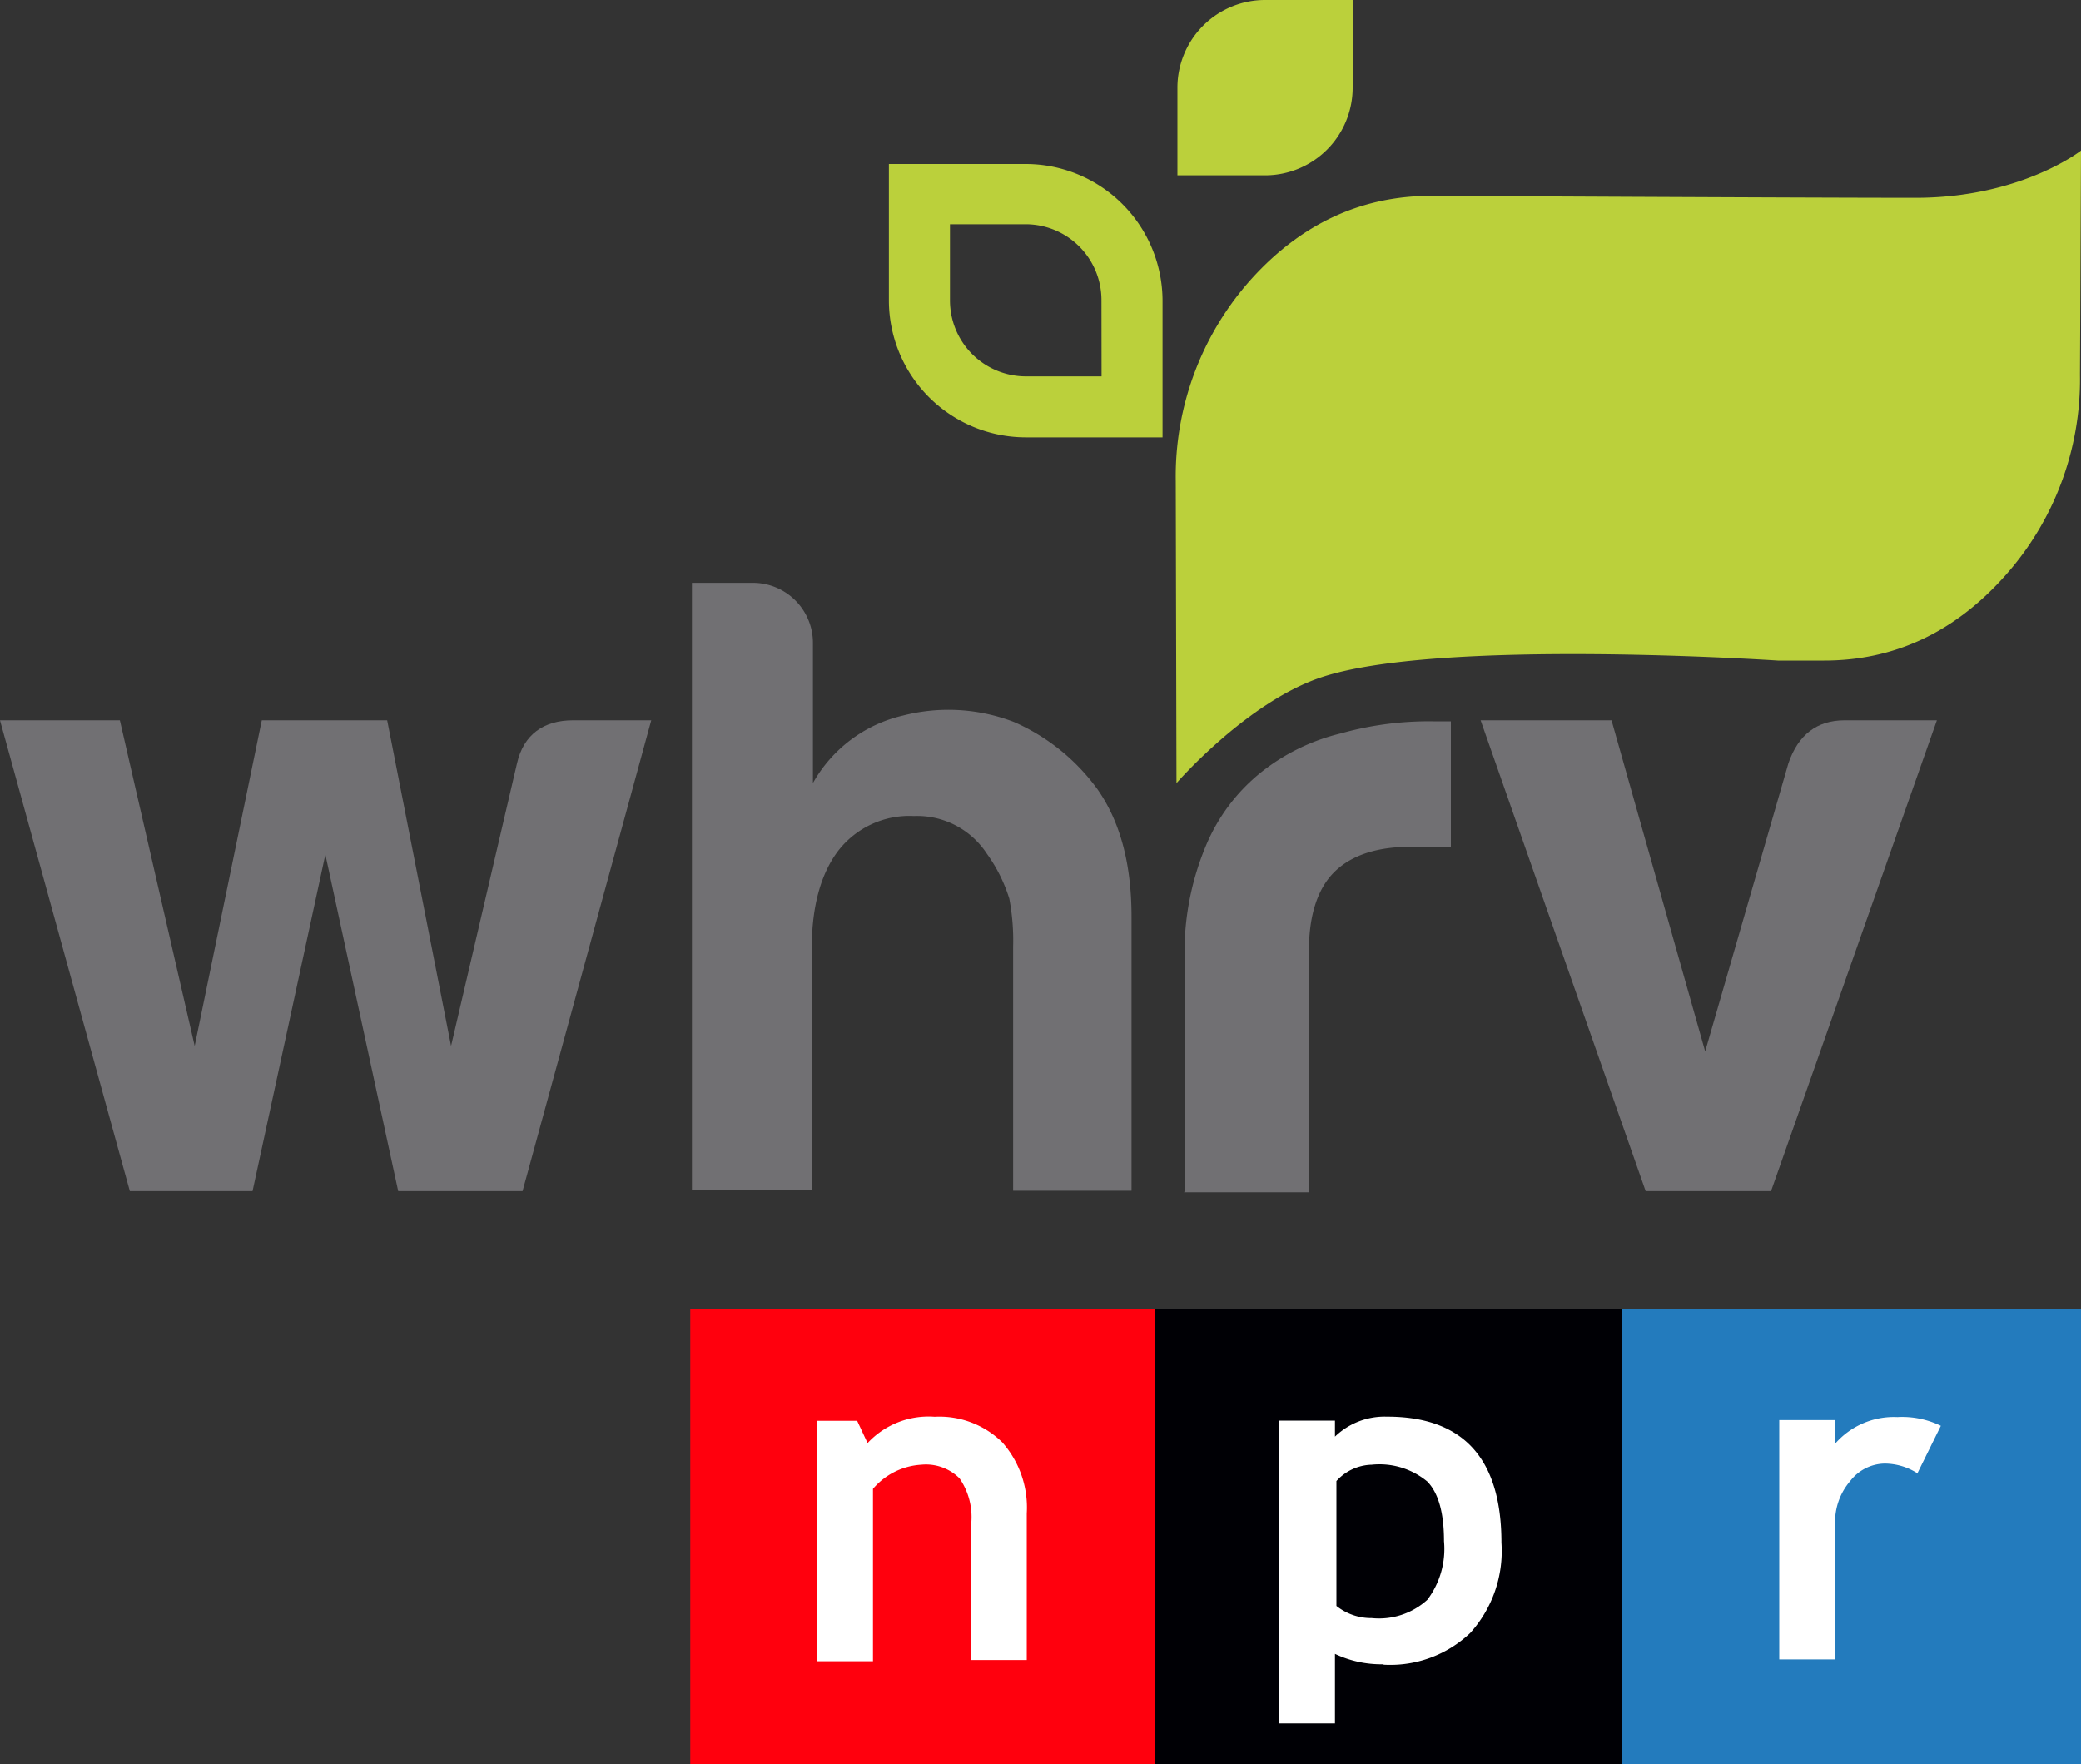 <svg id="Layer_5" data-name="Layer 5" xmlns="http://www.w3.org/2000/svg" viewBox="0 0 200 169.53"><rect x="0" y="0" width="200" height="169.53" fill="#333333" stroke="none"/><defs><style>.cls-1{fill:#717073;}.cls-2{fill:#bbd03b;}.cls-3{fill:#ff000d;}.cls-4{fill:#000005;}.cls-5{fill:#237bbd;}.cls-6{fill:#fff;}</style></defs><path class="cls-1" d="M50.22,126.71H38.27l-7-32.35-7,32.35H12.48L0,81.46H11.52l7.19,31.3,6.45-31.3H37.21l6.14,31.3,6.34-27.17c.63-2.75,2.54-4.13,5.39-4.13h7.51Z" transform="translate(0 -12.24)"/><path class="cls-1" d="M94.83,94.26a8,8,0,0,0-7-3.6A8.65,8.65,0,0,0,80.56,94c-1.69,2.22-2.54,5.4-2.54,9.31v23.26H66.5V68.25h5.81a5.77,5.77,0,0,1,5.82,5.81V87.49A13.38,13.38,0,0,1,86.8,81a17.53,17.53,0,0,1,10.67.63,19.66,19.66,0,0,1,8,6.45c2.11,3,3.28,7,3.28,12.27v26.32H97.37V103.24A21.54,21.54,0,0,0,97,98.59,15,15,0,0,0,94.83,94.26Z" transform="translate(0 -12.24)"/><path class="cls-1" d="M113.86,126.71v-22a26.45,26.45,0,0,1,2-11.1,17.8,17.8,0,0,1,5.39-7.19,19.75,19.75,0,0,1,7.61-3.7,31.29,31.29,0,0,1,8.88-1.16h1.7V93.62h-3.92c-3.27,0-5.7.85-7.29,2.43s-2.43,4.13-2.43,7.51v23.26h-12Z" transform="translate(0 -12.24)"/><path class="cls-1" d="M170.21,126.71H158.16L142.3,81.46h12.58l9,31.82,8-27.69q1.42-4.12,5.39-4.13h8.88Z" transform="translate(0 -12.24)"/><path class="cls-2" d="M184,31.25c-10.21,0-46.44-.19-46.44-.19q-10.07,0-17.3,8A28.4,28.4,0,0,0,113,58.5l.07,29s6.63-7.64,13.71-10.1c11.13-3.88,44.08-1.68,44.08-1.68h4.46q10.06,0,17.3-8.06a28.31,28.31,0,0,0,7.28-19.4L200,26.71S194.21,31.28,184,31.25Z" transform="translate(0 -12.24)"/><path class="cls-2" d="M111.73,54.27V41.12A13.16,13.16,0,0,0,98.58,28H85.43V41.12A13.17,13.17,0,0,0,98.58,54.27Zm-5.86-5.86H98.59a7.3,7.3,0,0,1-7.29-7.29V33.79h7.27a7.29,7.29,0,0,1,7.29,7.29h0Z" transform="translate(0 -12.24)"/><path class="cls-2" d="M121.59,29.09h-8.43V20.67h0a8.43,8.43,0,0,1,8.42-8.43H130v8.42h0a8.42,8.42,0,0,1-8.43,8.43Z" transform="translate(0 -12.24)"/><g id="Layer_17" data-name="Layer 17"><path class="cls-3" d="M111,181.76V138.08H66.34v43.68Z" transform="translate(0 -12.24)"/><path class="cls-4" d="M155.89,181.76V138.08H111v43.68Z" transform="translate(0 -12.24)"/><path class="cls-5" d="M200,181.76V138.08H155.89v43.68Z" transform="translate(0 -12.24)"/><path class="cls-6" d="M93.35,171.77V158.59a6.56,6.56,0,0,0-1.13-4.28A4.57,4.57,0,0,0,88.54,153a6.59,6.59,0,0,0-4.64,2.32v16.57H78.56V148.78h3.82l1,2.14a8,8,0,0,1,6.45-2.53,8.62,8.62,0,0,1,6.49,2.45,9.45,9.45,0,0,1,2.36,6.84v14.09H93.35Z" transform="translate(0 -12.24)"/><path class="cls-6" d="M133,172.22a11.14,11.14,0,0,0,8.3-3.05,11.75,11.75,0,0,0,3-8.68q0-12.12-11-12.11a6.87,6.87,0,0,0-5,1.92v-1.54h-5.35v29.1h5.35v-6.68a10.38,10.38,0,0,0,4.62,1ZM131.83,153a7.2,7.2,0,0,1,5.35,1.62q1.6,1.65,1.6,5.73a8.12,8.12,0,0,1-1.6,5.63,6.91,6.91,0,0,1-5.35,1.76,5.35,5.35,0,0,1-3.39-1.17v-12A4.72,4.72,0,0,1,131.83,153Z" transform="translate(0 -12.24)"/><path class="cls-6" d="M184.24,153.8a5.86,5.86,0,0,0-3.13-.91,4.26,4.26,0,0,0-3.3,1.69,6,6,0,0,0-1.44,4.13v13H171v-23h5.35V151a7.49,7.49,0,0,1,6-2.58,8.51,8.51,0,0,1,4.18.84l-2.27,4.6Z" transform="translate(0 -12.24)"/></g></svg>